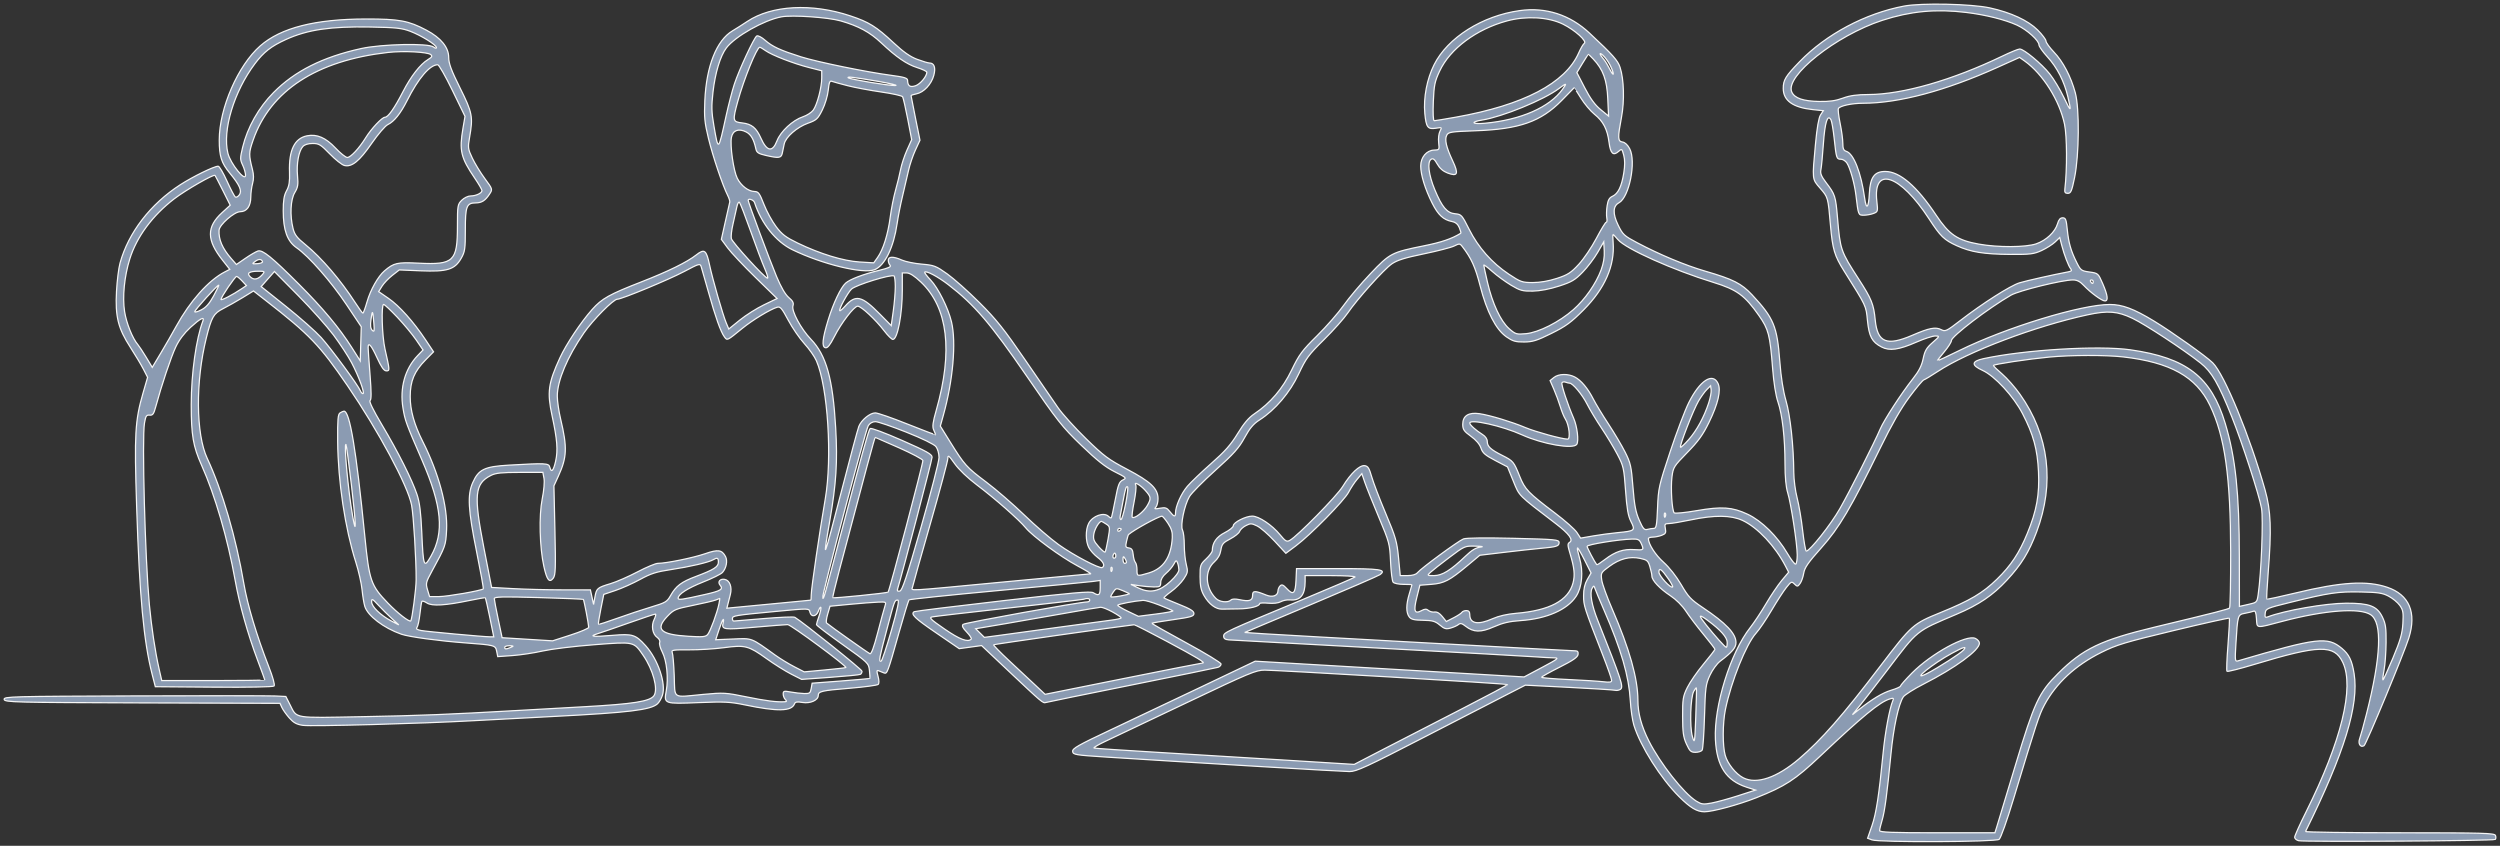 <?xml version="1.0" encoding="UTF-8"?> <svg xmlns="http://www.w3.org/2000/svg" width="603" height="204" viewBox="0 0 603 204" fill="none"><rect x="0" y="0" width="603" height="204" fill="#333333" stroke="none"/><path fill-rule="evenodd" clip-rule="evenodd" d="M459.25 1.472C449.904 3.244 440.472 8.26 434.091 14.851C430.673 18.381 430.122 19.28 430.122 21.327C430.122 24.266 432.463 25.938 437.279 26.441L439.783 26.702L439.117 27.718C438.679 28.386 438.26 30.788 437.895 34.729C437.088 43.432 437.056 43.131 438.992 45.364C440.939 47.611 440.916 47.529 441.503 54.275C442.014 60.151 442.462 61.655 444.83 65.425C450.265 74.08 450.063 73.653 450.433 77.319C450.822 81.173 451.515 82.479 453.809 83.684C455.743 84.701 457.99 84.388 462.276 82.505C464.131 81.691 466.162 81.03 466.789 81.037C467.916 81.049 467.908 81.069 466.141 82.619C464.669 83.91 464.266 84.601 463.87 86.51C463.518 88.206 462.848 89.512 461.384 91.363C458.652 94.816 454.43 101.31 453.497 103.494C452.057 106.866 446.235 118.364 443.774 122.694C441.607 126.507 436.524 132.928 435.672 132.928C435.501 132.928 435.108 130.697 434.799 127.97C434.491 125.243 433.887 121.683 433.458 120.058C433.028 118.433 432.668 115.68 432.658 113.939C432.618 107.569 431.823 100.259 430.776 96.648C430.096 94.302 429.578 90.995 429.285 87.143C428.641 78.666 427.833 76.729 422.608 71.123C420.053 68.382 418.049 67.367 411.312 65.407C406.484 64.002 400.382 61.454 394.863 58.538C391.735 56.885 391.414 56.587 390.296 54.299C388.952 51.55 389.018 49.699 390.488 48.913C392.974 47.584 394.69 38.963 393.082 35.872C392.612 34.967 391.946 34.342 391.364 34.26C390.193 34.094 390.157 33.289 391.096 28.309C391.846 24.334 391.702 19.156 390.76 16.249C390.227 14.601 389.042 13.273 383.372 7.97C378.663 3.565 372.841 1.687 366.588 2.555C357.506 3.818 349.181 9.073 345.907 15.61C344.175 19.067 343.316 23.578 343.669 27.357C343.983 30.711 344.381 31.243 346.343 30.925C347.801 30.688 347.829 30.709 347.325 31.651C347.034 32.193 346.894 33.4 347.006 34.394C347.203 36.135 347.182 36.169 345.892 36.206C344.098 36.257 342.678 37.95 342.678 40.038C342.678 42.174 343.74 45.615 345.442 48.991C346.894 51.87 348.135 53.019 350.251 53.441C351.093 53.609 351.647 54.079 351.996 54.921C352.278 55.599 352.434 56.2 352.345 56.255C350.2 57.587 347.712 58.437 343.459 59.292C335.635 60.865 335.271 61.054 330.55 66.018C328.275 68.41 325.368 71.847 324.09 73.656C322.812 75.465 319.926 78.764 317.676 80.989C314.055 84.568 313.351 85.518 311.551 89.253C309.384 93.747 306.412 97.235 302.546 99.824C301.211 100.717 300.016 102.128 298.533 104.564C296.897 107.251 295.463 108.875 292.177 111.768C289.843 113.822 287.239 116.312 286.391 117.302C284.907 119.034 283.536 122.116 283.536 123.72C283.536 124.769 283.179 124.686 282.165 123.398C281.425 122.459 281.094 122.346 279.781 122.587C278.547 122.813 278.356 122.764 278.784 122.327C279.074 122.031 279.312 121.11 279.312 120.281C279.312 117.854 277.549 116.18 271.839 113.181C267.34 110.819 266.27 110.021 261.941 105.801C259.273 103.198 256.233 99.834 255.186 98.326C254.14 96.817 250.549 91.595 247.206 86.721C242.187 79.403 240.277 77.011 236.246 72.995C233.562 70.319 230.055 67.197 228.454 66.058C225.757 64.138 225.307 63.966 222.329 63.711C220.561 63.56 218.407 63.121 217.544 62.736C215.463 61.807 214.256 61.828 214.256 62.794C214.256 63.212 214.46 63.758 214.71 64.007C215.033 64.33 214.275 64.675 212.07 65.206C208.239 66.13 205.001 67.364 203.966 68.292C202.786 69.352 200.959 73.215 199.737 77.234C198.35 81.796 198.172 83.684 199.11 83.879C199.604 83.981 200.218 83.212 201.223 81.233C202.945 77.839 206.006 73.85 206.888 73.85C207.712 73.85 211.247 77.145 213.282 79.811C214.145 80.943 215.084 81.868 215.366 81.868C216.483 81.868 217.636 75.829 217.636 69.975V65.833H218.717C219.441 65.833 220.567 66.558 222.122 68.027C228.649 74.194 229.905 84.655 225.832 98.934C224.984 101.905 224.852 102.919 225.209 103.701C225.458 104.248 225.662 104.764 225.662 104.849C225.662 104.934 222.622 103.785 218.906 102.297C215.191 100.809 211.689 99.591 211.124 99.591C209.843 99.591 207.757 101.304 207.147 102.853C206.895 103.496 205.049 110.384 203.045 118.159C198.597 135.414 198.313 136.152 200.12 125.755C201.708 116.621 202.041 111.41 201.565 103.178C200.879 91.331 199.302 85.682 195.613 81.852C193.21 79.358 190.866 75.007 191.258 73.772C191.481 73.071 191.249 72.606 190.262 71.772C189.421 71.062 188.393 69.295 187.297 66.677C185.718 62.904 180.461 48.791 180.461 48.324C180.461 47.751 181.785 48.203 181.994 48.848C183.637 53.909 187.15 58.295 191.104 60.221C198.288 63.72 208.181 66.131 210.941 65.056C213.399 64.098 215.56 59.678 216.384 53.925C216.626 52.235 217.218 49.238 217.699 47.265C218.179 45.292 218.821 42.539 219.125 41.147C219.429 39.754 220.176 37.536 220.785 36.219L221.894 33.823L220.821 28.529C220.231 25.618 219.748 23.16 219.748 23.066C219.748 22.972 220.33 22.779 221.043 22.637C222.816 22.283 224.652 20.33 225.23 18.183C225.738 16.297 225.339 15.194 224.148 15.194C223.836 15.194 222.518 14.797 221.218 14.311C219.531 13.68 217.908 12.543 215.546 10.337C211.336 6.404 209.612 5.332 205.059 3.818C195.811 0.74 186.138 1.263 180.274 5.157C179.125 5.919 177.509 6.946 176.683 7.439C172.843 9.725 170.377 15.943 170.006 24.267C169.828 28.255 169.95 29.533 170.873 33.34C171.924 37.671 174.291 44.704 175.51 47.112C175.846 47.777 176.075 48.51 176.02 48.742C175.964 48.974 175.485 51.092 174.955 53.448L173.992 57.732L175.498 59.778C176.326 60.903 179.35 64.114 182.218 66.912L187.431 72.002L184.263 73.528C182.52 74.368 179.899 76.024 178.438 77.207L175.781 79.359L175.145 77.84C174.337 75.907 171.85 67.252 171.15 63.934C170.378 60.276 169.918 59.929 167.924 61.499C165.732 63.226 161.174 65.466 154.762 67.967C146.936 71.019 145.192 71.996 142.822 74.653C140.145 77.653 136.561 83.028 135.058 86.299C132.23 92.45 131.938 94.592 133.155 100.24C134.412 106.067 134.611 108.603 134.019 111.245C133.49 113.607 132.982 114.12 132.603 112.673C132.352 111.714 131.66 111.68 122.786 112.19C116.839 112.532 115.449 113.204 114.016 116.432C112.709 119.377 112.912 122.967 114.957 133.072C115.936 137.91 116.661 141.942 116.57 142.034C116.144 142.459 107.882 143.9 105.871 143.9H103.611L103.119 142.259C102.656 140.717 102.722 140.441 104.207 137.722C107.472 131.742 107.521 131.604 107.715 127.793C107.999 122.218 105.813 114.104 101.988 106.54C99.899 102.41 98.93 98.935 98.94 95.619C98.951 91.907 99.925 89.584 102.616 86.843L104.568 84.856L102.652 81.978C99.728 77.584 96.309 73.762 93.693 71.962L91.331 70.337L92.136 69.034C92.579 68.318 93.698 67.141 94.624 66.419L96.308 65.106L101.419 65.316C107.855 65.581 109.673 65.029 111.213 62.344C112.142 60.724 112.237 60.084 112.237 55.454C112.237 49.75 112.537 48.962 114.718 48.94C116.217 48.925 117.048 48.393 118.103 46.773C118.83 45.656 118.822 45.63 116.933 43.067C115.887 41.648 114.53 39.427 113.916 38.131C112.871 35.924 112.829 35.61 113.258 33.152C114.133 28.136 113.959 27.231 110.97 21.229C108.832 16.937 108.224 15.301 108.224 13.843C108.224 11.431 106.345 9.132 102.87 7.29C98.514 4.981 96.303 4.572 88.244 4.583C76.029 4.6 67.74 6.709 62.776 11.063C57.396 15.781 52.885 26.136 52.885 33.766C52.885 37.704 53.394 39.299 55.444 41.779C57.814 44.646 58.428 46.047 57.731 46.999C57.42 47.424 56.987 47.662 56.77 47.528C56.552 47.393 55.645 45.665 54.753 43.688C53.861 41.71 52.904 40.092 52.625 40.092C51.657 40.092 46.502 42.612 43.492 44.557C36.273 49.222 30.981 56.097 28.953 63.444C28.622 64.641 28.239 67.71 28.102 70.263C27.774 76.343 28.476 79.183 31.439 83.767C32.639 85.624 34.067 88.013 34.612 89.076L35.602 91.01L34.515 94.758C32.573 101.452 32.388 104.675 32.953 122.044C33.666 144.024 34.647 154.634 36.708 162.678L37.465 165.632L51.59 165.744C59.838 165.809 65.877 165.693 66.106 165.465C66.345 165.226 65.836 163.383 64.795 160.712C61.914 153.322 59.674 145.848 58.808 140.735C56.937 129.683 53.594 118.252 49.985 110.563C47.243 104.721 47.14 92.063 49.748 81.562C51.011 76.476 51.505 75.609 53.807 74.444C54.953 73.864 57.072 72.667 58.516 71.784L61.143 70.178L64.09 72.475C74.764 80.795 77.125 83.256 83.83 93.051C91.27 103.921 98.38 117.166 99.273 121.82C99.746 124.284 100.408 135.146 100.375 139.891C100.36 142.058 99.413 149.292 99.085 149.751C98.801 150.147 95.889 147.893 93.576 145.487C89.433 141.177 89.072 140.132 87.995 129.342C85.904 108.402 84.362 99.146 82.968 99.176C82.802 99.18 82.381 99.363 82.033 99.584C81.511 99.916 81.408 101.125 81.448 106.435C81.523 116.09 83.226 127.434 85.83 135.621C86.503 137.737 87.176 140.704 87.325 142.212C87.474 143.721 87.774 145.538 87.99 146.251C88.683 148.527 92.531 151.462 96.788 152.962C98.622 153.609 105.789 154.584 112.237 155.063C119.335 155.592 119.509 155.638 119.797 157.077L120.056 158.373L123.596 158.123C125.543 157.986 128.821 157.491 130.881 157.023C132.941 156.556 138.502 155.876 143.24 155.513C153.079 154.758 152.817 154.701 155.156 158.096C157.53 161.543 158.785 166.234 157.749 167.785C156.821 169.172 152.766 169.814 140.752 170.477C136.453 170.714 129.515 171.104 125.333 171.343C107.956 172.338 101.367 172.602 87.227 172.871C70.574 173.187 71.67 173.369 69.963 170.005L68.944 167.994L66.3 167.868C64.846 167.799 49.529 167.792 32.261 167.853C2.708 167.958 0.873 168.007 1.006 168.697C1.139 169.385 3.206 169.437 34.342 169.538L67.536 169.646L67.993 170.647C68.244 171.197 69.045 172.326 69.774 173.154C70.799 174.321 71.538 174.727 73.052 174.953C75.057 175.254 101.682 174.528 114.138 173.834C117.972 173.62 126.716 173.157 133.57 172.805C151.705 171.873 156.929 171.238 158.584 169.762C158.982 169.407 159.519 168.478 159.777 167.696C160.698 164.909 158.705 159.041 155.715 155.735C153.283 153.045 152.612 152.837 147.723 153.25C143.018 153.647 141.919 153.526 144.131 152.853C144.944 152.606 148.329 151.44 151.652 150.262C154.975 149.084 157.86 148.12 158.062 148.12C158.264 148.12 158.144 148.691 157.795 149.39C157.027 150.927 157.37 152.94 158.537 153.757C159.007 154.086 159.254 154.603 159.114 154.966C158.98 155.315 159.266 156.358 159.748 157.284C160.82 159.338 161.261 163.597 160.709 166.578C160.114 169.798 160.152 169.812 168.535 169.467C174.681 169.215 176.126 169.286 179.616 170.01C187.57 171.661 190.927 171.595 191.626 169.777C191.813 169.29 192.259 169.211 193.571 169.433C195.418 169.744 197.359 168.886 197.359 167.758C197.359 166.747 198.121 166.57 204.881 166.011C208.477 165.714 211.597 165.292 211.815 165.075C212.062 164.828 212.049 164.089 211.779 163.115C211.418 161.808 211.447 161.592 211.957 161.799C212.292 161.935 212.849 162.16 213.194 162.3C213.985 162.619 214.083 162.359 216.804 152.71C218.007 148.445 219.115 144.834 219.264 144.685C219.414 144.536 229.042 143.532 240.659 142.452C252.276 141.373 262.589 140.381 263.576 140.248L265.371 140.006V141.742C265.371 143.564 265.042 143.807 263.706 142.973C263.057 142.569 258.731 142.949 241.879 144.895C230.32 146.229 220.706 147.417 220.516 147.534C219.586 148.108 220.61 149.101 225.768 152.626L231.365 156.452L234.063 156.082L236.76 155.712L242.934 161.535C251.512 169.626 251.551 169.659 252.268 169.438C252.621 169.329 261.939 167.429 272.975 165.215C284.011 163.001 293.374 161.085 293.78 160.956C294.187 160.828 294.52 160.471 294.52 160.163C294.52 159.855 290.729 157.547 286.095 155.033C281.462 152.519 277.734 150.399 277.811 150.322C277.888 150.245 280.206 149.861 282.962 149.467C287.287 148.851 287.972 148.647 287.972 147.976C287.972 147.396 287.084 146.847 284.462 145.807C282.532 145.041 280.869 144.331 280.767 144.228C280.664 144.126 281.445 143.422 282.502 142.663C283.559 141.905 284.913 140.547 285.511 139.645C286.511 138.135 286.559 137.856 286.123 136.124C285.862 135.089 285.648 132.985 285.648 131.448C285.648 129.911 285.454 128.291 285.218 127.849C284.648 126.785 285.669 121.842 286.884 119.784C287.378 118.948 290.201 116.09 293.158 113.434C297.608 109.435 298.817 108.083 300.19 105.572C301.446 103.272 302.322 102.236 303.815 101.278C307.591 98.858 311.148 94.667 313.262 90.149C314.991 86.451 315.625 85.594 319.325 81.94C321.597 79.695 324.169 76.815 325.04 75.538C327.372 72.121 333.771 64.989 335.712 63.642C336.988 62.758 338.857 62.173 343.412 61.233C346.72 60.55 350.026 59.693 350.76 59.327C351.992 58.713 352.135 58.718 352.662 59.4C354.886 62.277 355.834 64.359 357.009 68.944C358.618 75.219 360.798 79.453 363.337 81.235C364.852 82.297 365.538 82.499 367.602 82.487C369.681 82.475 370.705 82.154 374.216 80.412C377.696 78.687 378.957 77.763 381.974 74.73C387.107 69.568 389.525 64.045 389.083 58.493C388.998 57.424 388.99 56.549 389.064 56.549C389.139 56.549 389.671 57.108 390.246 57.79C392.111 60.005 403.492 65.107 413.26 68.108C418.93 69.849 420.818 71.22 424.223 76.063C426.583 79.421 426.919 80.714 427.558 88.908C427.824 92.313 428.319 95.424 428.836 96.926C429.902 100.03 430.537 105.59 430.542 111.868C430.544 115.063 430.769 117.477 431.191 118.83C431.983 121.37 433.481 131.147 433.493 133.853C433.498 134.942 433.335 135.936 433.131 136.061C432.927 136.187 432.024 135.03 431.124 133.489C428.726 129.382 424.905 125.614 421.548 124.045C417.801 122.293 415.336 122.119 409.224 123.176C406.443 123.656 404.011 123.893 403.819 123.701C403.281 123.164 402.939 117.713 403.276 115.024C403.564 112.72 403.728 112.459 406.957 109.161C409.615 106.447 410.733 104.899 412.194 101.911C414.405 97.391 415.165 94.111 414.382 92.473C413.088 89.768 410 91.793 407.349 97.085C406.432 98.915 404.404 104.263 402.841 108.969C400.123 117.158 399.992 117.739 399.802 122.484C399.633 126.697 399.499 127.443 398.916 127.449C398.538 127.451 397.833 127.56 397.349 127.69C396.606 127.89 396.303 127.547 395.386 125.469C394.529 123.526 394.211 121.852 393.867 117.472C393.473 112.437 393.3 111.669 391.967 109.033C391.16 107.438 389.343 104.374 387.927 102.224C386.512 100.075 384.887 97.396 384.316 96.271C382.999 93.676 381.352 91.715 379.823 90.926C378.205 90.09 375.92 90.147 374.802 91.052L373.882 91.796L374.798 93.9C375.301 95.058 375.996 96.939 376.342 98.082C376.688 99.224 377.238 100.566 377.564 101.063C378.458 102.426 378.854 105.922 378.114 105.918C376.762 105.912 370.373 104.166 367.924 103.134C364.639 101.75 359.403 100.166 356.853 99.784C354.235 99.392 352.816 100.29 352.816 102.34C352.816 103.596 353.095 104.005 354.784 105.23C356.045 106.144 356.917 107.167 357.213 108.082C357.591 109.252 358.208 109.788 360.642 111.062L363.61 112.616L365.013 116.044C366.534 119.759 365.969 119.195 375.364 126.388C378.483 128.776 379.54 130.229 378.585 130.819C378.078 131.132 378.09 131.514 378.67 133.428C379.747 136.982 379.923 138.693 379.411 140.623C378.29 144.852 373.767 147.262 365.701 147.93C363.569 148.106 361.483 148.582 360.052 149.22C356.497 150.803 354.506 150.453 354.506 148.247C354.506 147.567 354.26 147.276 353.686 147.276C353.235 147.276 352.747 147.468 352.601 147.704C352.455 147.939 351.551 148.532 350.592 149.021L348.847 149.91L347.877 148.698C347.253 147.919 346.595 147.536 346.034 147.623C345.554 147.698 344.881 147.527 344.539 147.243C344.046 146.835 343.697 146.844 342.866 147.288C341.18 148.19 340.903 147.411 341.732 144.095L342.466 141.157L345.212 140.946C348.333 140.706 349.603 140.044 354.042 136.339L356.935 133.925L362.796 133.226C366.02 132.842 369.893 132.417 371.403 132.281C375.46 131.918 376.05 131.74 376.05 130.878C376.05 130.161 375.311 130.091 365.062 129.843C358.227 129.678 353.661 129.734 352.984 129.991C351.778 130.449 342.795 137.045 341.883 138.143C341.515 138.586 340.663 138.836 339.524 138.836H337.741L337.325 134.511C336.951 130.62 336.641 129.55 334.237 123.856C332.768 120.374 331.244 116.387 330.85 114.994C330.272 112.951 329.949 112.435 329.176 112.321C327.951 112.141 325.794 114.182 323.863 117.347C322.486 119.606 312.868 129.395 311.095 130.343C310.35 130.741 310.039 130.559 308.724 128.957C306.814 126.628 303.611 124.489 302.034 124.489C300.468 124.489 297.477 126.013 297.477 126.811C297.477 127.151 296.547 127.899 295.412 128.474C293.426 129.479 292.407 130.949 292.407 132.809C292.407 133.138 291.742 134.034 290.929 134.8C289.515 136.132 289.451 136.321 289.457 139.097C289.463 141.32 289.686 142.388 290.408 143.649C291.604 145.739 293.276 146.985 294.805 146.926C295.461 146.901 297.234 146.872 298.744 146.861C301.391 146.843 303.813 146.24 303.813 145.599C303.813 145.429 304.736 145.378 305.864 145.487C307.115 145.607 308.309 145.469 308.926 145.132C309.483 144.829 310.458 144.631 311.092 144.693C313.625 144.941 314.797 143.536 314.797 140.25V138.836H321.007C324.422 138.836 327.036 138.994 326.815 139.187C326.594 139.379 320.996 141.788 314.374 144.54C295.526 152.371 295.153 152.544 295.153 153.444C295.153 154.023 295.497 154.266 296.421 154.34C297.118 154.395 313.466 155.292 332.75 156.333C352.035 157.373 369.048 158.321 370.559 158.44C372.069 158.558 373.97 158.661 374.783 158.669C376.134 158.681 375.89 158.88 371.942 160.981L367.622 163.28L335.19 161.379L302.757 159.478L289.873 165.621C282.786 168.999 272.857 173.708 267.808 176.083C260.071 179.723 258.643 180.535 258.725 181.246C258.817 182.036 259.333 182.122 266.85 182.605C288.669 184.004 323.844 186.099 325.527 186.099C327.17 186.099 329.646 184.955 343.818 177.649C352.833 173.002 361.941 168.313 364.059 167.229L367.909 165.258L378.422 165.79C384.204 166.083 389.22 166.4 389.568 166.495C389.917 166.59 390.474 166.497 390.807 166.289C391.68 165.742 391.217 164.324 385.34 149.544C383.915 145.961 383.399 143.014 384.006 141.934C384.423 141.191 384.455 141.193 384.727 142.001C384.884 142.465 385.838 144.744 386.847 147.065C391.046 156.72 392.896 163.08 393.23 168.999C393.348 171.093 393.737 173.756 394.094 174.916C395.656 179.994 400.582 187.772 405.019 192.168C407.747 194.87 409.309 195.801 411.113 195.802C413.065 195.802 419.373 194.095 423.584 192.427C430.574 189.657 432.966 188.102 438.994 182.411C449.299 172.68 453.419 169.299 455.849 168.579C456.725 168.319 456.818 168.385 456.528 169.065C455.768 170.849 454.686 176.683 454.215 181.546C453.221 191.814 452.549 196.205 451.517 199.168L450.468 202.181L451.517 202.58C453.19 203.215 481.344 203.096 482.189 202.451C482.584 202.149 484.076 197.96 485.683 192.639C491.213 174.327 491.838 172.429 493.114 170.037C495.906 164.805 500.597 160.466 506.795 157.381C510.549 155.513 512.493 154.925 524.266 152.096C531.552 150.346 537.599 149 537.704 149.105C537.809 149.21 537.67 152.078 537.396 155.478C537.121 158.879 537.011 161.776 537.152 161.916C537.292 162.056 540.309 161.294 543.857 160.221C559.423 155.516 563.027 155.438 565.083 159.766C567.929 165.757 564.742 178.752 556.252 195.773C554.724 198.836 553.475 201.611 553.475 201.941C553.475 202.271 553.903 202.645 554.425 202.774C555.813 203.115 601.509 202.822 601.861 202.469C602.025 202.305 602.047 201.878 601.909 201.519C601.688 200.944 599.014 200.868 578.799 200.868C566.226 200.868 556.009 200.726 556.095 200.552C565.474 181.605 569.026 170.043 567.803 162.452C567.292 159.284 566.602 157.861 564.877 156.41C561.389 153.479 559.016 153.762 539.813 159.403C539.082 159.618 539.051 159.372 539.303 155.247C539.726 148.3 539.74 148.255 541.476 147.929C542.299 147.775 543.234 147.549 543.553 147.427C543.984 147.261 544.165 147.724 544.262 149.245C544.415 151.641 543.973 151.598 550.518 149.864C560.652 147.18 569.166 146.535 571.789 148.252C574.661 150.131 574.324 158.311 570.802 172.201C570.122 174.886 569.377 177.578 569.147 178.182C568.695 179.368 569.361 180.408 570.215 179.85C570.731 179.513 579.848 157.575 581.005 153.885C582.933 147.739 581.107 143.451 575.797 141.65C570.871 139.979 564.668 140.367 553.684 143.031C549.968 143.933 546.852 144.596 546.76 144.506C546.668 144.415 546.811 141.602 547.077 138.256C547.917 127.683 547.748 123.189 546.319 118.126C542.669 105.196 536.551 90.342 533.713 87.515C532.13 85.94 523.794 80.015 519.497 77.412C514.653 74.477 511.909 73.449 508.907 73.445C502.006 73.436 483.841 78.994 472.537 84.575C469.655 85.997 467.297 87.088 467.297 86.999C467.297 86.911 468.057 85.931 468.987 84.822C469.916 83.713 470.677 82.508 470.677 82.144C470.677 81.131 479.732 74.229 485.04 71.197C486.996 70.079 497.39 67.521 499.974 67.521C500.977 67.521 501.697 67.883 502.597 68.841C504.207 70.554 506.976 72.584 507.703 72.584C508.565 72.584 508.393 71.228 507.177 68.427C506.088 65.919 506.066 65.898 503.995 65.614C502.033 65.345 501.851 65.211 500.925 63.365C499.503 60.53 498.945 58.592 498.627 55.379C498.385 52.935 498.231 52.54 497.517 52.54C496.937 52.54 496.565 52.971 496.276 53.977C495.707 55.956 493.536 57.998 491.129 58.817C488.61 59.675 481.925 59.709 477.316 58.888C472.135 57.965 470.131 56.605 466.978 51.868C462.334 44.892 458.21 41.357 454.714 41.357C452.101 41.357 451.085 42.765 450.888 46.659C450.708 50.223 450.163 50.767 449.752 47.793C448.9 41.625 447.115 37.071 445.329 36.504C444.672 36.296 444.485 35.865 444.485 34.559C444.485 33.637 444.192 31.462 443.833 29.725C443.474 27.989 443.29 26.39 443.426 26.172C443.837 25.508 446.664 24.905 449.382 24.902C458.01 24.895 469.283 21.887 481.749 16.267L487.118 13.847L488.347 14.721C492.727 17.836 496.763 24.233 497.966 29.964C498.568 32.83 498.61 40.86 498.049 45.577C497.953 46.391 498.116 46.632 498.764 46.632C499.482 46.632 499.717 46.082 500.386 42.834C501.498 37.435 501.592 26.172 500.557 22.368C499.49 18.446 497.611 14.87 495.402 12.559C494.35 11.457 493.488 10.261 493.488 9.901C493.488 9.541 492.584 8.343 491.478 7.238C489.178 4.941 485.032 3.022 479.97 1.911C475.503 0.931 463.45 0.675 459.25 1.472ZM474.267 3.003C478.952 3.576 483.628 4.746 486.517 6.067C488.902 7.158 491.799 9.766 491.799 10.824C491.799 11.19 492.718 12.494 493.842 13.722C496.184 16.282 497.896 19.625 498.778 23.361C499.673 27.152 499.552 27.16 497.767 23.423C496.881 21.566 495.359 19.048 494.386 17.828C492.434 15.378 488.144 11.817 487.152 11.822C486.803 11.824 484.902 12.603 482.927 13.554C470.905 19.34 458.937 22.775 450.702 22.804C447.853 22.814 446.185 23.048 444.485 23.677C442.784 24.308 441.261 24.521 438.798 24.476C434.921 24.405 432.861 23.698 432.18 22.206C430.441 18.393 442.859 8.546 453.99 4.91C460.775 2.693 466.976 2.11 474.267 3.003ZM202.782 5.042C207.101 6.285 209.81 7.753 212.544 10.331C216.209 13.789 218.72 15.516 221.233 16.307C222.507 16.708 223.55 17.21 223.55 17.422C223.55 18.398 221.992 20.277 220.854 20.673C219.512 21.14 218.922 20.745 218.909 19.369C218.904 18.832 218.086 18.583 214.995 18.178C209.086 17.405 197.147 14.958 193.2 13.713C188.237 12.147 186.297 11.251 184.549 9.717C183.679 8.954 182.809 8.508 182.528 8.682C181.86 9.094 178.258 16.845 177.114 20.329C176.606 21.878 175.719 25.296 175.142 27.925C173.233 36.637 173.277 36.601 172.189 30.336C171.616 27.035 171.579 25.691 171.968 22.25C172.498 17.562 173.728 13.49 175.203 11.549C177.31 8.773 184.309 4.826 188.487 4.057C191.104 3.575 199.761 4.172 202.782 5.042ZM376.999 5.827C379.881 7.245 382.893 9.971 382.125 10.466C381.87 10.629 381.267 11.661 380.785 12.757C377.568 20.078 367.477 25.358 351.158 28.261C348.503 28.733 346.15 29.12 345.929 29.12C345.687 29.12 345.601 27.301 345.714 24.558C345.88 20.537 346.061 19.657 347.244 17.133C349.765 11.751 356.084 7.045 363.474 5.046C368.133 3.786 373.478 4.095 376.999 5.827ZM98.975 7.554C101.655 8.577 105.267 10.835 105.267 11.488C105.267 11.726 104.952 11.661 104.567 11.342C103.401 10.377 92.082 10.617 87.102 11.713C77.863 13.746 71.093 17.146 65.975 22.323C62.375 25.965 59.685 30.735 58.525 35.538C57.893 38.152 57.894 38.48 58.531 39.821C58.91 40.62 59.221 41.715 59.221 42.254C59.221 43.982 55.586 39.467 54.971 36.976C53.609 31.454 56.435 22.073 61.481 15.368C63.599 12.554 65.395 11.149 68.937 9.536C74.171 7.153 79.708 6.337 89.425 6.517C95.536 6.631 96.96 6.785 98.975 7.554ZM184.648 12.214C186.198 13.316 191.389 15.332 195.141 16.288L198.203 17.069V18.786C198.203 21.072 197.097 25.282 196.16 26.561C195.745 27.127 194.624 27.85 193.668 28.169C191.204 28.989 188.275 31.707 187.406 33.98C186.333 36.785 184.97 36.559 183.539 33.34C182.416 30.811 181.305 29.908 179 29.648C176.712 29.39 176.664 29.154 177.944 24.47C179.398 19.148 182.547 11.396 183.254 11.396C183.389 11.396 184.016 11.764 184.648 12.214ZM103.882 13.162C104.333 13.536 104.206 13.773 103.246 14.357C101.367 15.498 99.126 18.372 97.204 22.105C95.156 26.083 93.616 28.276 92.869 28.276C92.162 28.276 89.571 31.023 88.222 33.203C86.619 35.792 84.58 37.982 83.772 37.982C83.383 37.982 82.092 36.95 80.904 35.689C78.563 33.205 76.424 32.287 74.07 32.757C71.04 33.363 69.65 36.23 69.831 41.503C69.911 43.827 69.749 44.862 69.125 45.999C68.518 47.107 68.315 48.319 68.316 50.852C68.316 55.513 69.288 58.202 71.536 59.758C74.49 61.803 79.873 67.94 83.575 73.483L87.134 78.813L87.013 82.926L86.891 87.039L84.858 83.83C81.875 79.122 77.844 74.292 72.114 68.561C65.551 61.997 63.323 60.194 62.209 60.548C61.74 60.697 60.38 61.489 59.188 62.308L57.021 63.797L55.791 62.388C53.624 59.906 52.702 57.764 52.836 55.527C52.916 54.198 56.498 51.063 57.937 51.063C59.529 51.063 60.487 49.721 60.491 47.488C60.492 46.553 60.687 45.092 60.923 44.241C61.223 43.164 61.212 42.139 60.886 40.865C59.983 37.328 59.995 36.837 61.054 33.793C65.209 21.859 76.368 14.606 93.587 12.647C97.256 12.23 103.111 12.523 103.882 13.162ZM388.346 15.705C388.786 16.566 389.138 17.516 389.129 17.815C389.12 18.114 388.741 17.616 388.288 16.708C387.834 15.8 387.205 14.755 386.89 14.387C385.792 13.103 385.605 12.438 386.584 13.295C387.113 13.759 387.906 14.844 388.346 15.705ZM384.3 14.245C386.664 16.732 387.601 19.296 387.799 23.81L387.982 27.996L386.058 26.42C384.698 25.307 383.577 23.769 382.238 21.178L380.342 17.512L381.681 15.311C382.418 14.101 383.06 13.105 383.109 13.098C383.158 13.09 383.693 13.607 384.3 14.245ZM109.136 21.841L112.16 28.065L111.671 30.921C110.741 36.343 111.135 38.007 114.531 43.001C115.476 44.392 116.25 45.725 116.25 45.961C116.25 46.577 114.805 47.265 113.513 47.265C112.905 47.265 111.944 47.73 111.373 48.301C110.385 49.288 110.336 49.579 110.335 54.526C110.334 63.061 109.454 63.903 100.983 63.479C95.808 63.219 94.982 63.405 92.73 65.34C91.185 66.666 89.361 69.907 88.532 72.795C88.1 74.304 87.649 75.537 87.529 75.534C87.411 75.532 86.563 74.369 85.647 72.948C82.188 67.585 77.491 62.108 73.753 59.078C71.614 57.345 71.064 56.633 70.677 55.095C69.887 51.962 70.076 48.114 71.103 46.431C71.85 45.207 71.959 44.54 71.76 42.408C71.488 39.508 72.043 36.451 73.04 35.35C73.472 34.874 74.327 34.606 75.411 34.606C76.929 34.606 77.365 34.871 79.553 37.125C80.897 38.511 82.477 39.765 83.063 39.912C84.845 40.359 86.686 38.869 89.646 34.586C91.162 32.393 92.907 30.357 93.523 30.062C95.048 29.332 96.615 27.39 98.165 24.31C100.899 18.876 103.675 15.623 105.583 15.618C105.874 15.617 107.472 18.417 109.136 21.841ZM211.722 19.61C214.858 20.147 216.745 20.607 215.914 20.633C214.402 20.68 204.946 19.116 204.589 18.76C204.248 18.419 205.933 18.62 211.722 19.61ZM204.518 20.684C206.272 21.13 209.894 21.807 212.566 22.189C215.238 22.571 217.552 23.086 217.707 23.334C217.863 23.582 218.42 26.012 218.945 28.733L219.899 33.682L218.766 36.205C218.143 37.592 217.447 39.704 217.22 40.897C216.994 42.09 216.446 44.344 216.002 45.904C215.559 47.465 214.982 50.38 214.721 52.381C214.182 56.522 213.029 60.201 211.675 62.101L210.749 63.4L207.327 63.192C203.409 62.955 197.829 61.249 192.402 58.632C189.538 57.25 188.618 56.549 187.19 54.659C186.235 53.396 184.916 50.979 184.257 49.287C183.207 46.593 182.924 46.208 181.976 46.191C180.509 46.164 178.717 44.782 177.822 42.988C176.921 41.181 176.05 35.096 176.415 33.154C176.74 31.427 178.17 30.898 179.983 31.834C181.144 32.434 181.823 33.616 182.317 35.902C182.512 36.803 182.917 37.072 184.707 37.484C187.875 38.215 188.439 38.136 188.691 36.927C188.811 36.346 189.019 35.354 189.153 34.721C189.506 33.051 192.24 30.66 194.869 29.722C196.945 28.981 197.253 28.699 198.334 26.54C198.998 25.213 199.629 23.117 199.768 21.771C199.968 19.832 200.142 19.419 200.671 19.622C201.032 19.76 202.763 20.238 204.518 20.684ZM376.903 21.513C373.797 25.87 366.817 28.931 358.168 29.728C355.069 30.014 354.54 29.424 357.475 28.956C362.419 28.166 372.373 24.084 376.027 21.348C377.884 19.957 377.997 19.978 376.903 21.513ZM381.298 23.636C382.159 25.029 383.632 26.786 384.571 27.539C386.704 29.251 387.705 31.177 388.1 34.327C388.437 37.028 389.118 37.675 390.402 36.515C391.173 35.818 391.22 35.853 391.645 37.427C391.948 38.553 391.951 39.898 391.654 41.744C391.13 44.995 390.288 46.726 388.931 47.344C388.163 47.693 387.844 48.261 387.636 49.65C387.484 50.663 387.45 51.966 387.56 52.544C387.671 53.122 387.611 53.595 387.426 53.595C387.242 53.595 386.175 55.34 385.056 57.473C383.936 59.605 382.025 62.429 380.808 63.748C378.911 65.803 378.157 66.289 375.527 67.15C373.571 67.79 371.464 68.154 369.714 68.154C367.139 68.154 366.779 68.028 363.92 66.127C359.857 63.424 356.568 59.703 354.353 55.301C352.618 51.852 352.473 51.691 351.005 51.566C349.026 51.399 347.842 50.005 346.074 45.764C344.578 42.173 344.202 39.027 345.196 38.414C345.661 38.126 346.028 38.413 346.679 39.574C347.253 40.596 348.083 41.319 349.144 41.723C351.597 42.656 351.88 41.968 350.367 38.763C348.814 35.473 348.4 33.641 348.97 32.578C349.361 31.847 350.054 31.743 355.863 31.54C366.473 31.168 371.659 29.346 376.684 24.223C378.31 22.565 379.662 21.185 379.687 21.155C379.712 21.126 380.436 22.242 381.298 23.636ZM442.411 33.446C442.922 38.222 442.982 38.404 444.04 38.404C444.507 38.404 445.163 38.831 445.499 39.353C446.273 40.558 447.324 44.319 447.65 47.054C448.232 51.926 448.224 51.907 449.546 51.907C450.217 51.907 451.264 51.718 451.872 51.488C452.943 51.081 452.968 50.99 452.69 48.54C451.709 39.873 458.334 42.099 465.277 52.769C468.058 57.043 468.898 57.857 471.99 59.271C475.335 60.8 478.518 61.318 484.828 61.36C489.709 61.393 490.555 61.289 492.432 60.427C493.594 59.894 495.054 58.97 495.676 58.375L496.808 57.292L497.282 59.136C497.881 61.468 498.929 64.203 499.477 64.866C499.783 65.235 499.626 65.427 498.912 65.563C495.213 66.265 488.737 67.722 487.11 68.219C484.917 68.889 478.142 73.201 472.826 77.312C469.492 79.891 469.209 80.026 468.215 79.511C466.857 78.808 465.339 79.103 461.257 80.867C455.068 83.541 452.838 82.625 452.304 77.19C451.926 73.343 451.442 72.144 448.324 67.32C443.968 60.581 443.873 60.306 443.213 52.608C442.756 47.264 442.641 46.909 440.408 43.988C439.303 42.541 439.011 41.817 439.196 40.977C439.33 40.369 439.6 37.548 439.798 34.707C440.16 29.495 440.808 27.428 441.624 28.883C441.827 29.246 442.181 31.299 442.411 33.446ZM53.764 45.966L55.53 49.492L53.584 51.277C49.777 54.769 49.81 57.876 53.709 62.802L55.421 64.966L54.223 65.585C50.309 67.607 45.843 72.609 42.482 78.734C41.582 80.375 39.918 83.267 38.785 85.162L36.726 88.606L35.269 86.186C34.467 84.856 33.562 83.482 33.258 83.134C31.987 81.682 30.482 77.937 30.049 75.149C29.503 71.63 29.992 66.663 31.301 62.457C32.95 57.156 36.795 51.952 42.016 47.959C44.81 45.82 51.522 41.965 51.861 42.304C51.936 42.379 52.791 44.026 53.764 45.966ZM181.072 55.818C182.372 59.477 183.896 63.513 184.459 64.785C185.023 66.058 185.32 67.099 185.119 67.099C184.495 67.099 176.641 58.498 176.399 57.55C176.274 57.057 176.46 55.443 176.813 53.963C177.166 52.484 177.581 50.638 177.734 49.861C177.887 49.084 178.169 48.609 178.36 48.806C178.552 49.003 179.772 52.159 181.072 55.818ZM386.18 65.127C384.928 68.468 382.325 72.196 379.508 74.682C376.13 77.661 371.099 80.211 368.054 80.487C365.772 80.694 365.547 80.627 364.01 79.283C361.965 77.493 359.969 73.226 358.779 68.101C358.288 65.984 357.885 64.115 357.885 63.948C357.885 63.781 358.811 64.469 359.943 65.477C361.074 66.485 363.111 67.974 364.468 68.787C366.658 70.097 367.247 70.258 369.698 70.214C371.438 70.183 373.778 69.738 376.024 69.01C379.083 68.019 379.89 67.545 381.727 65.657C382.903 64.448 384.531 62.308 385.344 60.903L386.822 58.347L386.947 60.546C387.03 62.012 386.774 63.539 386.18 65.127ZM63.312 63.116C63.385 63.334 62.826 63.551 62.072 63.599C60.776 63.681 60.746 63.651 61.528 63.065C62.39 62.42 63.088 62.44 63.312 63.116ZM170.888 70.475C172.558 76.456 173.844 80.065 174.734 81.26C175.423 82.188 175.299 82.247 179.029 79.21C181.501 77.197 185.794 74.595 187.455 74.103C188.195 73.884 188.586 74.341 190.122 77.22C191.112 79.076 192.863 81.623 194.013 82.88C195.163 84.137 196.466 85.99 196.909 86.998C199.678 93.3 200.774 110.449 199.045 120.398C197.724 127.996 195.669 142.035 195.669 143.46C195.669 144.166 195.622 144.751 195.563 144.76C195.505 144.769 190.927 145.209 185.39 145.737L175.323 146.697L175.539 145.826C175.658 145.347 175.935 144.257 176.156 143.403C176.621 141.6 176.025 139.984 174.808 139.75C173.683 139.533 173.019 140.335 173.672 141.121C174.518 142.14 173.911 142.516 170.002 143.4C164.505 144.644 163.563 144.774 163.563 144.291C163.563 143.338 165.827 141.872 169.614 140.375C171.81 139.507 173.898 138.473 174.255 138.078C175.192 137.04 175.537 135.254 174.996 134.243C174.113 132.597 173.203 132.471 170.061 133.562C167.229 134.546 160.669 135.882 158.671 135.882C158.131 135.882 155.923 136.809 153.762 137.942C151.602 139.075 148.694 140.346 147.3 140.766C144.036 141.75 143.876 141.887 143.493 144.014L143.173 145.799L142.789 144.039L142.405 142.28L135.77 142.276C132.12 142.274 126.758 142.142 123.854 141.982L118.574 141.691L116.71 132.122C114.225 119.359 114.485 116.669 118.392 114.678C119.554 114.087 120.942 113.94 125.391 113.94L130.941 113.939L131.216 115.4C131.373 116.236 131.188 118.353 130.783 120.347C129.971 124.35 130.165 132.075 131.193 136.661C131.924 139.924 132.513 140.662 133.434 139.469C133.997 138.74 134.053 137.168 133.845 127.906L133.605 117.186L134.645 114.913C136.765 110.283 136.86 108 135.22 101.068C134.781 99.212 134.42 96.725 134.418 95.543C134.413 91.838 136.839 86.085 140.852 80.286C143.016 77.159 147.973 72.158 148.899 72.168C149.916 72.179 161.325 67.451 165.042 65.478C168.669 63.553 168.857 63.5 169.13 64.329C169.287 64.808 170.078 67.573 170.888 70.475ZM63.426 66.067C62.338 67.377 61.323 67.642 60.443 66.847C59.402 65.906 60.037 65.426 62.335 65.417C63.767 65.412 63.903 65.493 63.426 66.067ZM80.44 80.813C82.004 82.902 83.962 85.892 84.792 87.458C86.513 90.704 88.075 94.95 87.547 94.95C87.352 94.95 87.077 94.649 86.936 94.282C86.45 93.017 79.826 84.018 77.453 81.398C76.145 79.954 72.356 76.602 69.033 73.948L62.992 69.123L64.591 67.307L66.191 65.49L71.895 71.253C75.031 74.422 78.877 78.724 80.44 80.813ZM228.734 68.658C234.976 73.442 239.001 78.135 247.583 90.633C255.107 101.59 256.186 102.958 260.816 107.417C264.591 111.053 266.607 112.65 268.844 113.775C271.717 115.22 271.792 115.296 270.819 115.778C269.951 116.207 269.693 116.877 269.009 120.489C268.57 122.805 268.139 124.782 268.052 124.882C267.964 124.983 267.667 124.841 267.392 124.566C266.285 123.46 263.536 124.418 262.594 126.238C261.811 127.751 261.825 130.539 262.625 132.084C262.973 132.756 263.924 133.814 264.737 134.434C266.165 135.521 266.591 136.445 265.871 136.89C265.274 137.258 258.93 133.931 255.351 131.372C253.464 130.023 249.736 126.809 247.068 124.23C244.4 121.65 240.251 118.061 237.847 116.253C233.099 112.683 232.668 112.201 229.16 106.562L226.803 102.772L227.514 100.232C229.868 91.828 230.679 82.608 229.501 77.648C228.7 74.278 226.3 69.471 224.448 67.525C223.564 66.597 222.929 65.749 223.038 65.641C223.435 65.244 226.17 66.693 228.734 68.658ZM215.946 69.128C215.947 70.449 215.726 73.106 215.457 75.034L214.967 78.538L212.208 75.742C207.837 71.311 206.398 70.982 203.855 73.833C203.225 74.539 202.634 75.041 202.541 74.948C202.253 74.661 204.485 70.559 205.382 69.723C206.456 68.724 214.852 66.126 215.629 66.553C215.804 66.648 215.946 67.807 215.946 69.128ZM58.408 67.778L59.432 68.879L58.408 69.571C56.126 71.115 53.307 72.578 53.307 72.219C53.307 71.668 56.696 66.677 57.07 66.677C57.243 66.677 57.845 67.172 58.408 67.778ZM504.894 67.943C504.894 68.175 504.811 68.365 504.708 68.365C504.605 68.365 504.404 68.175 504.261 67.943C504.117 67.71 504.201 67.521 504.447 67.521C504.693 67.521 504.894 67.71 504.894 67.943ZM51.54 71.357C50.529 73.211 49.697 74.154 48.554 74.741C47.683 75.189 46.97 75.385 46.97 75.176C46.97 74.783 52.387 68.787 52.741 68.787C52.852 68.787 52.311 69.943 51.54 71.357ZM95.814 76.496C97.412 78.183 99.466 80.655 100.379 81.99L102.038 84.415L100.732 85.779C97.68 88.967 96.395 93.563 97.199 98.422C97.703 101.471 97.927 102.084 101.793 111C106.613 122.112 107.198 128.467 103.929 134.182C102.231 137.151 102.097 136.796 101.726 128.343C101.515 123.545 101.217 121.186 100.579 119.27C99.384 115.68 96.029 109.013 92.109 102.442C90.022 98.941 88.97 96.789 89.259 96.61C89.588 96.407 89.587 94.673 89.254 90.445C89 87.21 88.792 84.242 88.792 83.849C88.792 82.374 89.55 83.232 90.944 86.285C91.974 88.541 92.606 89.439 93.169 89.45C94.044 89.466 94.041 89.398 92.857 84.189C92.145 81.053 91.92 73.428 92.54 73.428C92.743 73.428 94.216 74.809 95.814 76.496ZM90.178 77.996C90.335 79.898 90.275 80.154 89.785 79.665C89.365 79.246 89.285 78.517 89.493 77C89.816 74.648 89.913 74.79 90.178 77.996ZM514.376 76.789C517.463 78.266 526.651 84.299 530.766 87.554C533.456 89.681 535.097 92.503 538.311 100.528C540.816 106.785 544.934 119.464 545.483 122.609C545.935 125.207 545.423 138.285 544.666 143.447C544.396 145.287 544.361 145.322 542.27 145.791L540.147 146.268L540.131 134.429C540.109 118.877 539.213 110.385 536.725 102.131C533.34 90.906 527.429 86.316 513.86 84.377C506.205 83.284 488.253 84.367 478.386 86.518C475.484 87.151 475.43 88.076 478.221 89.354C481.153 90.698 485.679 95.607 487.853 99.802C490.462 104.839 491.421 108.333 491.684 113.772C491.952 119.295 491.252 123.159 488.991 128.652C487.035 133.404 485.051 136.401 481.69 139.68C478.237 143.05 475.215 144.839 468.066 147.745C461.409 150.451 461.096 150.728 453.599 160.572C444.394 172.658 439.41 178.351 433.941 183.025C428.588 187.6 423.676 189.264 420.448 187.597C418.673 186.68 416.705 184.226 416.122 182.201C415.467 179.923 415.49 174.411 416.17 171.118C417.571 164.325 421.174 155.36 423.566 152.716C424.342 151.857 426.024 149.379 427.302 147.21C428.581 145.04 430.184 142.564 430.865 141.708C432.03 140.244 432.146 140.194 432.828 140.866C433.51 141.536 433.591 141.529 434.172 140.746C434.512 140.288 434.909 139.165 435.056 138.251C435.267 136.929 436.128 135.685 439.255 132.185C443.648 127.267 446.403 122.604 453.529 108.031C456.294 102.376 458.484 98.549 460.531 95.794C462.17 93.589 463.744 91.712 464.031 91.623C464.317 91.534 465.823 90.625 467.378 89.603C474.694 84.792 490.879 78.669 503.502 75.936C508.415 74.872 510.751 75.056 514.376 76.789ZM48.925 77.451C47.321 81.626 46.131 90.159 46.128 97.51C46.125 105.008 46.569 107.615 48.639 112.251C51.887 119.525 54.92 129.92 56.705 139.891C57.777 145.878 59.746 152.895 62.139 159.254C63.09 161.781 63.868 163.917 63.868 164.002C63.868 164.086 58.275 164.155 51.44 164.155H39.012L38.359 161.288C37.438 157.241 36.529 151.22 36.022 145.799C35 134.868 34.219 105.714 34.85 102.027C35.14 100.332 35.326 100.046 36.091 100.128C36.84 100.208 37.087 99.87 37.559 98.115C38.913 93.08 41.252 86.099 42.393 83.687C43.206 81.967 44.426 80.346 45.967 78.939C48.321 76.79 49.384 76.255 48.925 77.451ZM512.092 86.086C523.49 87.391 529.711 90.862 533.039 97.775C536.638 105.249 538.016 115.014 538.039 133.208C538.048 140.441 537.929 146.487 537.773 146.643C537.466 146.95 534.834 147.624 519.737 151.257C506.756 154.381 502.41 156.465 496.413 162.442C491.759 167.081 490.703 169.353 486.105 184.622C483.869 192.049 481.844 198.742 481.606 199.497L481.172 200.868H467.264C456.417 200.868 453.357 200.752 453.361 200.341C453.364 200.051 453.626 198.957 453.944 197.912C454.593 195.776 455.17 191.477 456.096 181.879C456.719 175.429 457.917 169.873 459.068 168.101C459.392 167.602 461.601 166.202 463.975 164.991C471.668 161.065 477.436 156.843 477.436 155.139C477.436 154.75 476.987 154.227 476.439 153.978C474.296 153.002 465.823 157.643 461.161 162.346C459.656 163.863 458.426 165.264 458.426 165.458C458.426 165.652 457.43 166.106 456.213 166.467C454.112 167.09 451.571 168.612 448.289 171.214L446.812 172.384L448.529 170.274C449.474 169.114 452.489 165.221 455.23 161.624C462.748 151.755 461.943 152.404 471.953 148.139C477.376 145.828 480.625 143.626 484.061 139.931C487.555 136.175 489.38 133.212 491.228 128.296C495.64 116.564 494.24 104.988 487.214 95.091C486.033 93.427 484.111 91.243 482.941 90.238C481.772 89.232 480.816 88.297 480.815 88.159C480.815 87.866 489.174 86.605 494.333 86.119C499.564 85.627 507.945 85.611 512.092 86.086ZM378.587 92.418C379.344 92.418 381.64 95.167 382.799 97.462C383.468 98.785 385.036 101.391 386.284 103.254C387.532 105.116 389.255 107.974 390.113 109.606C391.587 112.407 391.696 112.889 392.083 118.305C392.401 122.742 392.697 124.436 393.392 125.797C394.488 127.944 394.331 128.079 390.265 128.464C388.604 128.622 385.894 128.985 384.244 129.273L381.242 129.795L380.349 128.433C379.857 127.683 377.504 125.594 375.12 123.791C368.574 118.839 367.817 118.053 366.546 114.875C365.139 111.357 364.979 111.166 362.348 109.849C359.549 108.449 358.73 107.691 358.73 106.499C358.73 105.886 358.295 105.249 357.569 104.798C356.016 103.835 354.506 102.48 354.506 102.05C354.506 100.965 362.411 102.747 367.144 104.899C372.061 107.135 379.482 108.417 380.315 107.175C380.844 106.385 380.426 102.86 379.568 100.892C378.13 97.59 376.514 92.693 376.741 92.326C376.873 92.113 377.262 92.046 377.606 92.178C377.95 92.31 378.391 92.418 378.587 92.418ZM412.141 97.175C411.015 100.608 409.256 103.835 407.303 106.045C406.321 107.158 405.433 107.984 405.331 107.882C405.036 107.587 408.448 98.832 409.67 96.75C410.278 95.713 411.185 94.456 411.684 93.957L412.591 93.051L412.728 94.01C412.802 94.538 412.538 95.962 412.141 97.175ZM218.634 104.248C222.525 105.798 225.314 107.161 225.758 107.73C226.17 108.257 226.49 109.4 226.492 110.352C226.494 111.281 224.532 118.876 222.133 127.232C218.675 139.273 217.617 142.453 217.029 142.567C216.476 142.675 216.348 142.513 216.529 141.934C217.607 138.481 224.817 110.932 224.817 110.267C224.817 109.571 223.495 108.834 217.534 106.209C213.372 104.376 210.092 103.16 209.881 103.371C209.487 103.765 207.97 109.242 202.454 130.186C198.639 144.671 198.683 144.52 198.418 144.255C198.108 143.945 208.772 103.677 209.436 102.651C209.813 102.069 210.474 101.701 211.145 101.701C211.747 101.701 215.117 102.848 218.634 104.248ZM216.846 108.007C219.952 109.386 222.541 110.762 222.599 111.066C222.705 111.622 214.549 142.482 214.205 142.825C213.974 143.057 201.058 144.36 200.869 144.171C200.792 144.095 201.492 141.154 202.424 137.637C208.939 113.035 210.974 105.499 211.099 105.499C211.154 105.499 213.74 106.628 216.846 108.007ZM84.77 117.032C85.868 126.331 86.001 129.908 85.044 124.406C83.952 118.124 82.896 106.62 83.466 107.222C83.558 107.319 84.145 111.734 84.77 117.032ZM235.67 116.998C239.97 120.235 245.799 125.36 247.399 127.309C249.071 129.346 255.844 134.324 259.88 136.481C261.854 137.537 263.28 138.405 263.048 138.41C262.816 138.415 253.786 139.26 242.982 140.288C217.569 142.705 219.929 142.571 220.103 141.588C220.182 141.141 222.13 134.215 224.432 126.197C226.734 118.178 228.618 111.143 228.618 110.563C228.619 109.655 228.852 109.836 230.284 111.852C231.288 113.266 233.426 115.309 235.67 116.998ZM332.546 124.7C335.128 130.841 335.214 131.162 335.403 135.46C335.51 137.897 335.789 140.129 336.021 140.419C336.256 140.711 337.364 140.946 338.505 140.946C339.638 140.946 340.563 140.993 340.561 141.052C340.558 141.11 340.273 142.089 339.927 143.229C339.14 145.82 339.126 147.724 339.886 148.762C340.352 149.399 341.041 149.574 343.218 149.609C345.524 149.647 346.173 149.83 347.275 150.757C348.387 151.691 348.789 151.803 349.898 151.485C350.619 151.278 351.469 150.893 351.788 150.629C352.234 150.259 352.624 150.349 353.48 151.022C355.423 152.549 357.153 152.59 360.33 151.184C362.465 150.239 364.065 149.868 366.802 149.682C373.034 149.259 378.002 147.088 380.148 143.848C381.603 141.651 381.94 137.868 380.974 134.575C380.611 133.338 380.388 132.252 380.479 132.162C380.569 132.072 381.346 133.392 382.205 135.097L383.767 138.195L382.866 139.76C382.239 140.847 381.964 142.045 381.964 143.689C381.964 146.107 382.073 146.441 386.674 158.22C387.801 161.105 388.723 163.741 388.723 164.077C388.723 164.557 388.299 164.634 386.717 164.439C385.613 164.303 381.812 164.062 378.268 163.904C374.725 163.745 371.83 163.5 371.834 163.358C371.839 163.217 373.787 162.124 376.164 160.93C379.352 159.33 380.521 158.527 380.621 157.871C380.716 157.242 380.53 156.982 379.987 156.983C378.757 156.985 309.992 153.218 304.869 152.869L300.223 152.551L316.192 145.829C324.975 142.132 332.465 138.886 332.837 138.614C334.529 137.378 332.955 137.148 322.817 137.148H312.723L312.598 139.963C312.454 143.206 311.941 143.664 310.36 141.96C309.516 141.05 309.172 140.91 308.771 141.311C308.489 141.592 308.256 142.126 308.254 142.497C308.245 143.69 306.954 144.159 305.408 143.532C302.657 142.416 302.123 142.429 302.123 143.609C302.123 144.884 301.332 145.145 298.994 144.643C297.938 144.416 297.183 144.446 296.903 144.727C296.186 145.442 294.16 145.229 293.275 144.344C290.68 141.753 290.506 137.657 292.9 135.52C293.77 134.744 294.292 133.804 294.47 132.693C294.703 131.24 294.99 130.896 296.743 129.975C297.847 129.394 298.857 128.585 298.988 128.176C299.119 127.768 299.787 127.143 300.473 126.789C301.6 126.207 301.86 126.213 303.198 126.846C304.011 127.232 305.907 128.876 307.412 130.5L310.149 133.453L312.578 131.64C316.091 129.02 324.283 120.686 325.296 118.701C325.772 117.769 326.684 116.387 327.321 115.63L328.48 114.253L329.182 116.311C329.568 117.444 331.082 121.218 332.546 124.7ZM276.186 118.226C277.658 119.864 277.712 120.206 276.763 121.891C275.881 123.46 273.591 125.244 273.095 124.75C272.961 124.615 273.158 122.981 273.532 121.117C273.906 119.253 274.095 117.423 273.952 117.05C273.739 116.495 273.837 116.451 274.495 116.805C274.937 117.043 275.698 117.682 276.186 118.226ZM271.5 121.52C271.092 123.617 270.588 125.333 270.38 125.333C270.172 125.333 270.093 124.905 270.205 124.383C270.316 123.861 270.616 122.294 270.871 120.902C271.443 117.78 271.655 117.122 271.985 117.45C272.126 117.591 271.907 119.423 271.5 121.52ZM401.685 124.568C401.55 124.904 401.45 124.804 401.43 124.313C401.412 123.868 401.512 123.619 401.652 123.759C401.792 123.899 401.807 124.263 401.685 124.568ZM281.71 126.213C282.564 127.503 282.827 128.381 282.754 129.695C282.493 134.347 280.626 137.148 277.083 138.199C274.232 139.044 274.242 139.047 274.242 137.444C274.242 136.678 274.066 135.871 273.85 135.65C273.635 135.43 273.397 134.585 273.322 133.772C273.218 132.64 272.976 132.266 272.286 132.167C271.484 132.053 271.422 131.874 271.721 130.551C271.905 129.733 272.121 129.007 272.199 128.937C273.459 127.819 279.4 124.551 280.256 124.505C280.427 124.496 281.081 125.265 281.71 126.213ZM420.295 125.526C423.956 127.228 428.204 131.758 430.711 136.631L431.422 138.013L429.757 140.007C428.841 141.104 427.134 143.632 425.963 145.625C424.792 147.619 423.082 150.2 422.162 151.362C417.39 157.393 413.36 170.346 413.758 178.376C414.076 184.796 416.351 188.264 421.307 189.878L423.432 190.569L419.279 191.916C416.995 192.656 414.103 193.454 412.852 193.689C410.842 194.066 410.414 194.015 409.165 193.244C406.139 191.376 400.462 184.18 397.701 178.714C395.9 175.148 395.06 172.031 395.06 168.914C395.06 163.694 393.022 156.458 388.857 146.885C387.601 144.001 386.466 140.852 386.334 139.887C386.1 138.178 386.146 138.095 388.179 136.605C390.702 134.754 393.072 134.143 395.619 134.686C397.281 135.04 397.524 135.248 397.957 136.691C398.222 137.577 398.44 138.597 398.44 138.958C398.44 139.976 400.331 141.984 402.884 143.677C404.28 144.602 405.774 146.087 406.637 147.406C407.425 148.611 409.324 151.116 410.856 152.973C412.389 154.83 413.644 156.464 413.645 156.606C413.647 156.747 412.405 158.356 410.888 160.179C409.37 162.003 407.611 164.546 406.98 165.83C405.939 167.947 405.833 168.595 405.846 172.806C405.857 176.645 406.017 177.794 406.772 179.452C407.566 181.195 407.851 181.457 408.952 181.457C409.648 181.457 410.372 181.22 410.56 180.929C410.748 180.639 411.002 176.984 411.124 172.806C411.33 165.784 411.43 165.033 412.436 162.867C413.035 161.578 414.14 160.059 414.893 159.491C417.8 157.298 418.717 156.218 418.717 154.986C418.717 152.822 416.321 150.305 410.657 146.517C407.854 144.642 407.215 143.961 405.512 141.033C404.347 139.03 402.641 136.862 401.259 135.625C399.285 133.861 397.595 131.23 397.595 129.923C397.595 129.719 398.058 129.553 398.623 129.553C399.189 129.553 400.162 129.358 400.787 129.122C401.747 128.757 401.885 128.508 401.682 127.495C401.467 126.423 401.56 126.298 402.581 126.278C403.208 126.265 405.526 125.877 407.733 125.415C413.535 124.199 417.519 124.235 420.295 125.526ZM266.8 126.394C267.755 127.019 267.766 127.101 267.27 129.99C266.99 131.616 266.664 133.043 266.545 133.162C266.426 133.281 265.713 132.678 264.96 131.822C263.81 130.513 263.63 130.033 263.83 128.802C264.031 127.563 265.119 125.755 265.663 125.755C265.751 125.755 266.263 126.042 266.8 126.394ZM270.441 127.629C270.441 127.731 270.25 127.932 270.018 128.076C269.786 128.219 269.596 128.135 269.596 127.89C269.596 127.644 269.786 127.443 270.018 127.443C270.25 127.443 270.441 127.526 270.441 127.629ZM395.837 131.049C396.572 132.66 396.499 132.729 394.235 132.573C391.589 132.389 389.621 133.038 387.185 134.895C386.127 135.702 385.213 136.302 385.153 136.228C384.625 135.571 382.809 132.124 382.809 131.78C382.809 131.34 390.337 130.117 393.619 130.024C395.085 129.982 395.421 130.138 395.837 131.049ZM357.041 131.968C355.981 132.091 354.963 132.715 353.45 134.172C349.954 137.534 347.848 138.836 345.9 138.836C344.206 138.836 344.192 138.824 345.013 138.051C345.471 137.619 347.522 136.005 349.57 134.464C353.28 131.673 353.304 131.663 355.906 131.73C357.542 131.772 357.967 131.861 357.041 131.968ZM269.006 134.502C268.577 134.931 268.222 134.285 268.575 133.716C268.841 133.285 268.94 133.285 269.083 133.714C269.181 134.007 269.146 134.362 269.006 134.502ZM271.702 135.566C271.705 135.74 271.518 135.882 271.285 135.882C271.053 135.882 270.866 135.455 270.869 134.933C270.875 134.165 270.954 134.105 271.285 134.616C271.511 134.965 271.698 135.392 271.702 135.566ZM173.28 135.58C173.28 136.721 172.213 137.401 167.858 139.038C164.326 140.366 163.069 141.314 161.749 143.645C160.887 145.166 160.535 145.372 157.016 146.426C154.925 147.052 151.249 148.274 148.847 149.142C146.445 150.009 144.419 150.657 144.344 150.58C144.269 150.503 144.526 148.85 144.916 146.905L145.625 143.368L148.445 142.42C149.995 141.898 152.678 140.696 154.406 139.748C156.984 138.335 158.319 137.91 161.828 137.386C166.324 136.715 170.943 135.638 172.012 135.013C173.013 134.427 173.28 134.547 173.28 135.58ZM284.351 137.407C284.37 137.953 283.584 139.043 282.323 140.222C279.689 142.683 277.407 143.161 274.614 141.837L272.764 140.959L274.665 141.253C275.71 141.415 277.326 141.555 278.256 141.564C279.8 141.578 279.947 141.483 279.966 140.463C279.978 139.759 280.451 138.956 281.245 138.289C281.938 137.707 282.777 136.723 283.109 136.102C283.649 135.095 283.746 135.056 284.018 135.744C284.185 136.168 284.335 136.917 284.351 137.407ZM268.194 137.65C268.06 137.986 267.96 137.886 267.939 137.394C267.921 136.95 268.021 136.701 268.161 136.841C268.301 136.981 268.316 137.345 268.194 137.65ZM402.465 139.698C403.108 140.625 403.545 141.472 403.437 141.581C403.005 142.012 400.129 138.889 400.129 137.989C400.129 136.801 400.792 137.286 402.465 139.698ZM272.425 143.21C272.495 143.28 271.507 143.526 270.229 143.758C268.951 143.989 267.906 144.063 267.906 143.922C267.906 143.781 268.201 143.245 268.561 142.731C269.188 141.837 269.282 141.824 270.757 142.44C271.605 142.794 272.355 143.14 272.425 143.21ZM576.145 143.8C577.113 144.309 578.321 145.309 578.83 146.023C579.629 147.143 579.731 147.738 579.578 150.358C579.434 152.828 578.98 154.401 577.149 158.785C575.911 161.75 574.829 164.106 574.745 164.023C574.661 163.939 574.792 162.842 575.036 161.586C575.279 160.33 575.497 157.377 575.521 155.024C575.556 151.43 575.415 150.441 574.638 148.838C573.349 146.178 571.517 145.477 565.905 145.495C560.952 145.511 551 147.25 546.926 148.812C546.362 149.028 546.253 148.855 546.365 147.916C546.5 146.788 546.693 146.705 552.419 145.293C561.786 142.984 563.849 142.677 569.316 142.78C573.597 142.861 574.659 143.02 576.145 143.8ZM118.148 148.947L119.093 153.606L118.199 153.604C116.653 153.6 103.009 152.35 101.56 152.079C100.585 151.896 100.294 151.677 100.577 151.337C100.797 151.072 101.112 149.622 101.277 148.116C101.441 146.61 101.656 145.237 101.753 145.065C101.851 144.894 102.404 145.063 102.981 145.441C104.207 146.243 107.39 146.053 113.293 144.826C115.268 144.416 116.956 144.127 117.044 144.185C117.132 144.242 117.628 146.386 118.148 148.947ZM140.708 144.578C140.867 144.72 141.95 150.373 141.997 151.307C142.009 151.552 140.054 152.386 137.653 153.161L133.287 154.571L127.198 154.194L121.108 153.817L120.173 149.386C119.659 146.949 119.231 144.702 119.223 144.393C119.21 143.931 121.115 143.884 129.874 144.13C135.74 144.295 140.616 144.496 140.708 144.578ZM94.495 149.174L96.184 150.725L94.318 149.739C91.751 148.382 89.637 146.318 89.637 145.167C89.637 144.31 89.797 144.386 91.221 145.918C92.092 146.855 93.565 148.32 94.495 149.174ZM173.411 145.668C172.987 147.788 171.344 152.252 170.704 153.022C170.207 153.62 169.524 153.685 165.986 153.469C159.278 153.061 157.967 151.808 160.959 148.666C162.52 147.027 162.873 146.876 167.179 146.005C169.69 145.497 172.137 144.923 172.617 144.729C173.098 144.534 173.533 144.363 173.586 144.349C173.638 144.334 173.56 144.928 173.411 145.668ZM262.837 144.744C262.837 144.976 262.599 145.169 262.309 145.174C260.418 145.202 232.689 150.216 232.306 150.598C231.955 150.949 232.184 151.436 233.19 152.472C233.937 153.242 234.418 154.002 234.259 154.161C233.437 154.982 231.487 154.242 227.835 151.726C224.408 149.365 224.014 148.974 224.878 148.789C225.425 148.672 233.762 147.701 243.404 146.633C253.047 145.565 261.126 144.623 261.358 144.54C262.194 144.241 262.837 144.33 262.837 144.744ZM214.983 152.129C213.817 156.19 212.701 159.514 212.503 159.514C211.934 159.514 212.041 158.927 213.877 151.957C215.795 144.674 215.769 144.744 216.549 144.744C216.946 144.744 216.502 146.836 214.983 152.129ZM279.625 145.938C281.308 146.593 282.782 147.226 282.901 147.345C283.02 147.464 281.193 147.806 278.842 148.105L274.566 148.65L272.08 147.463C270.714 146.811 269.596 146.148 269.596 145.991C269.596 145.732 273.663 144.944 275.721 144.804C276.186 144.773 277.943 145.283 279.625 145.938ZM213.412 146.327C213.203 146.965 212.426 149.823 211.683 152.678C210.79 156.117 210.164 157.805 209.83 157.677C209.395 157.51 200.209 151.001 199.38 150.273C199.214 150.127 199.33 149.155 199.637 148.114L200.195 146.221L205.008 145.761C207.655 145.507 210.714 145.27 211.805 145.233C213.789 145.166 213.79 145.166 213.412 146.327ZM197.574 148.529C197.223 149.523 196.936 150.483 196.936 150.664C196.936 150.845 199.767 153.002 203.228 155.459C209.462 159.885 209.521 159.942 209.708 161.724C209.811 162.713 209.864 163.569 209.824 163.627C209.785 163.684 206.633 163.969 202.82 164.26L195.888 164.788L195.665 166.054C195.465 167.185 195.284 167.317 193.971 167.284C193.162 167.265 191.692 167.098 190.705 166.914C189.098 166.615 188.91 166.665 188.91 167.393C188.91 167.84 189.138 168.434 189.417 168.713C189.811 169.107 189.788 169.229 189.311 169.26C187.404 169.388 184.745 169.051 180.039 168.088C175.032 167.064 174.495 167.033 169.689 167.485C161.972 168.212 162.838 168.762 162.623 162.995C162.521 160.268 162.304 157.738 162.139 157.372C161.878 156.791 162.381 156.712 166.187 156.739C168.578 156.757 172.378 156.522 174.631 156.217C179.724 155.53 180.548 155.742 184.897 158.865C186.755 160.201 189.417 161.872 190.811 162.58L193.345 163.866L200.264 163.37C204.069 163.097 207.348 162.77 207.551 162.646C207.754 162.52 207.92 162.184 207.92 161.898C207.92 161.484 193.602 150.003 191.698 148.891C191.431 148.734 188.08 148.872 184.252 149.198C180.425 149.523 177.15 149.794 176.976 149.799C176.801 149.804 176.659 149.535 176.659 149.201C176.659 148.506 177.254 148.407 186.978 147.489C195.39 146.695 195.104 146.688 195.369 147.698C195.684 148.902 196.881 148.741 197.381 147.428C198.084 145.58 198.261 146.585 197.574 148.529ZM268.322 147.592C269.48 148.231 270.431 148.874 270.435 149.021C270.438 149.168 269.348 149.422 268.012 149.585C266.675 149.747 261.02 150.511 255.444 151.283C249.868 152.055 243.533 152.922 241.366 153.21L237.427 153.734L236.383 152.691L235.338 151.648L242.434 150.445C246.337 149.784 252.952 148.628 257.134 147.876C261.316 147.124 265.07 146.492 265.476 146.47C265.883 146.449 267.164 146.954 268.322 147.592ZM411.918 149.661C415.027 151.953 416.604 153.735 416.604 154.957C416.604 155.606 416.509 156.138 416.392 156.138C416.112 156.138 413.645 153.399 411.494 150.7C409.568 148.284 409.679 148.011 411.918 149.661ZM174.437 150.183C173.994 151.874 174.485 151.946 181.964 151.287C185.9 150.94 189.516 150.655 189.998 150.654C190.754 150.652 204.344 160.693 204.022 161.016C203.956 161.081 201.67 161.342 198.941 161.596L193.979 162.057L191.55 160.804C190.214 160.114 188.171 158.868 187.009 158.034C181.01 153.729 181.553 153.938 176.862 154.129L172.629 154.302L173.436 151.844C173.879 150.492 174.333 149.386 174.444 149.386C174.555 149.386 174.552 149.745 174.437 150.183ZM281.379 154.66C288.877 158.675 290.893 159.897 290.06 159.922C289.815 159.93 281.169 161.631 270.846 163.703L252.078 167.472L249.748 165.286C248.466 164.083 245.631 161.435 243.447 159.4C241.264 157.365 239.56 155.617 239.662 155.516C239.793 155.384 269.804 151.111 273.54 150.692C273.735 150.67 277.262 152.455 281.379 154.66ZM123.221 156.138C122.067 156.633 121.742 156.633 121.742 156.138C121.742 155.906 122.265 155.729 122.904 155.745C123.933 155.772 123.969 155.816 123.221 156.138ZM473.647 156.755C473.017 157.513 467.352 161.159 464.766 162.47C460.607 164.58 466.196 160.048 470.832 157.552C473.667 156.025 474.433 155.808 473.647 156.755ZM335.436 163.292C350.853 164.203 363.536 165.018 363.621 165.102C363.705 165.187 358.885 167.761 352.91 170.823C346.933 173.885 338.577 178.187 334.338 180.382L326.633 184.374L310.259 183.358C301.254 182.8 287.232 181.946 279.101 181.46C270.969 180.975 264.125 180.512 263.893 180.431C263.66 180.351 264.896 179.614 266.639 178.795C268.381 177.975 277.221 173.778 286.282 169.466C301.499 162.225 302.935 161.626 305.081 161.631C306.358 161.634 320.018 162.381 335.436 163.292ZM409.022 172.806C408.782 179.294 408.75 179.484 408.208 177.659C407.523 175.354 407.733 168.204 408.528 166.757C408.825 166.215 409.115 165.835 409.171 165.913C409.227 165.991 409.161 169.093 409.022 172.806Z" fill="#8B9BB2" stroke="#F6F6F6" stroke-width="0.3"></path></svg> 
